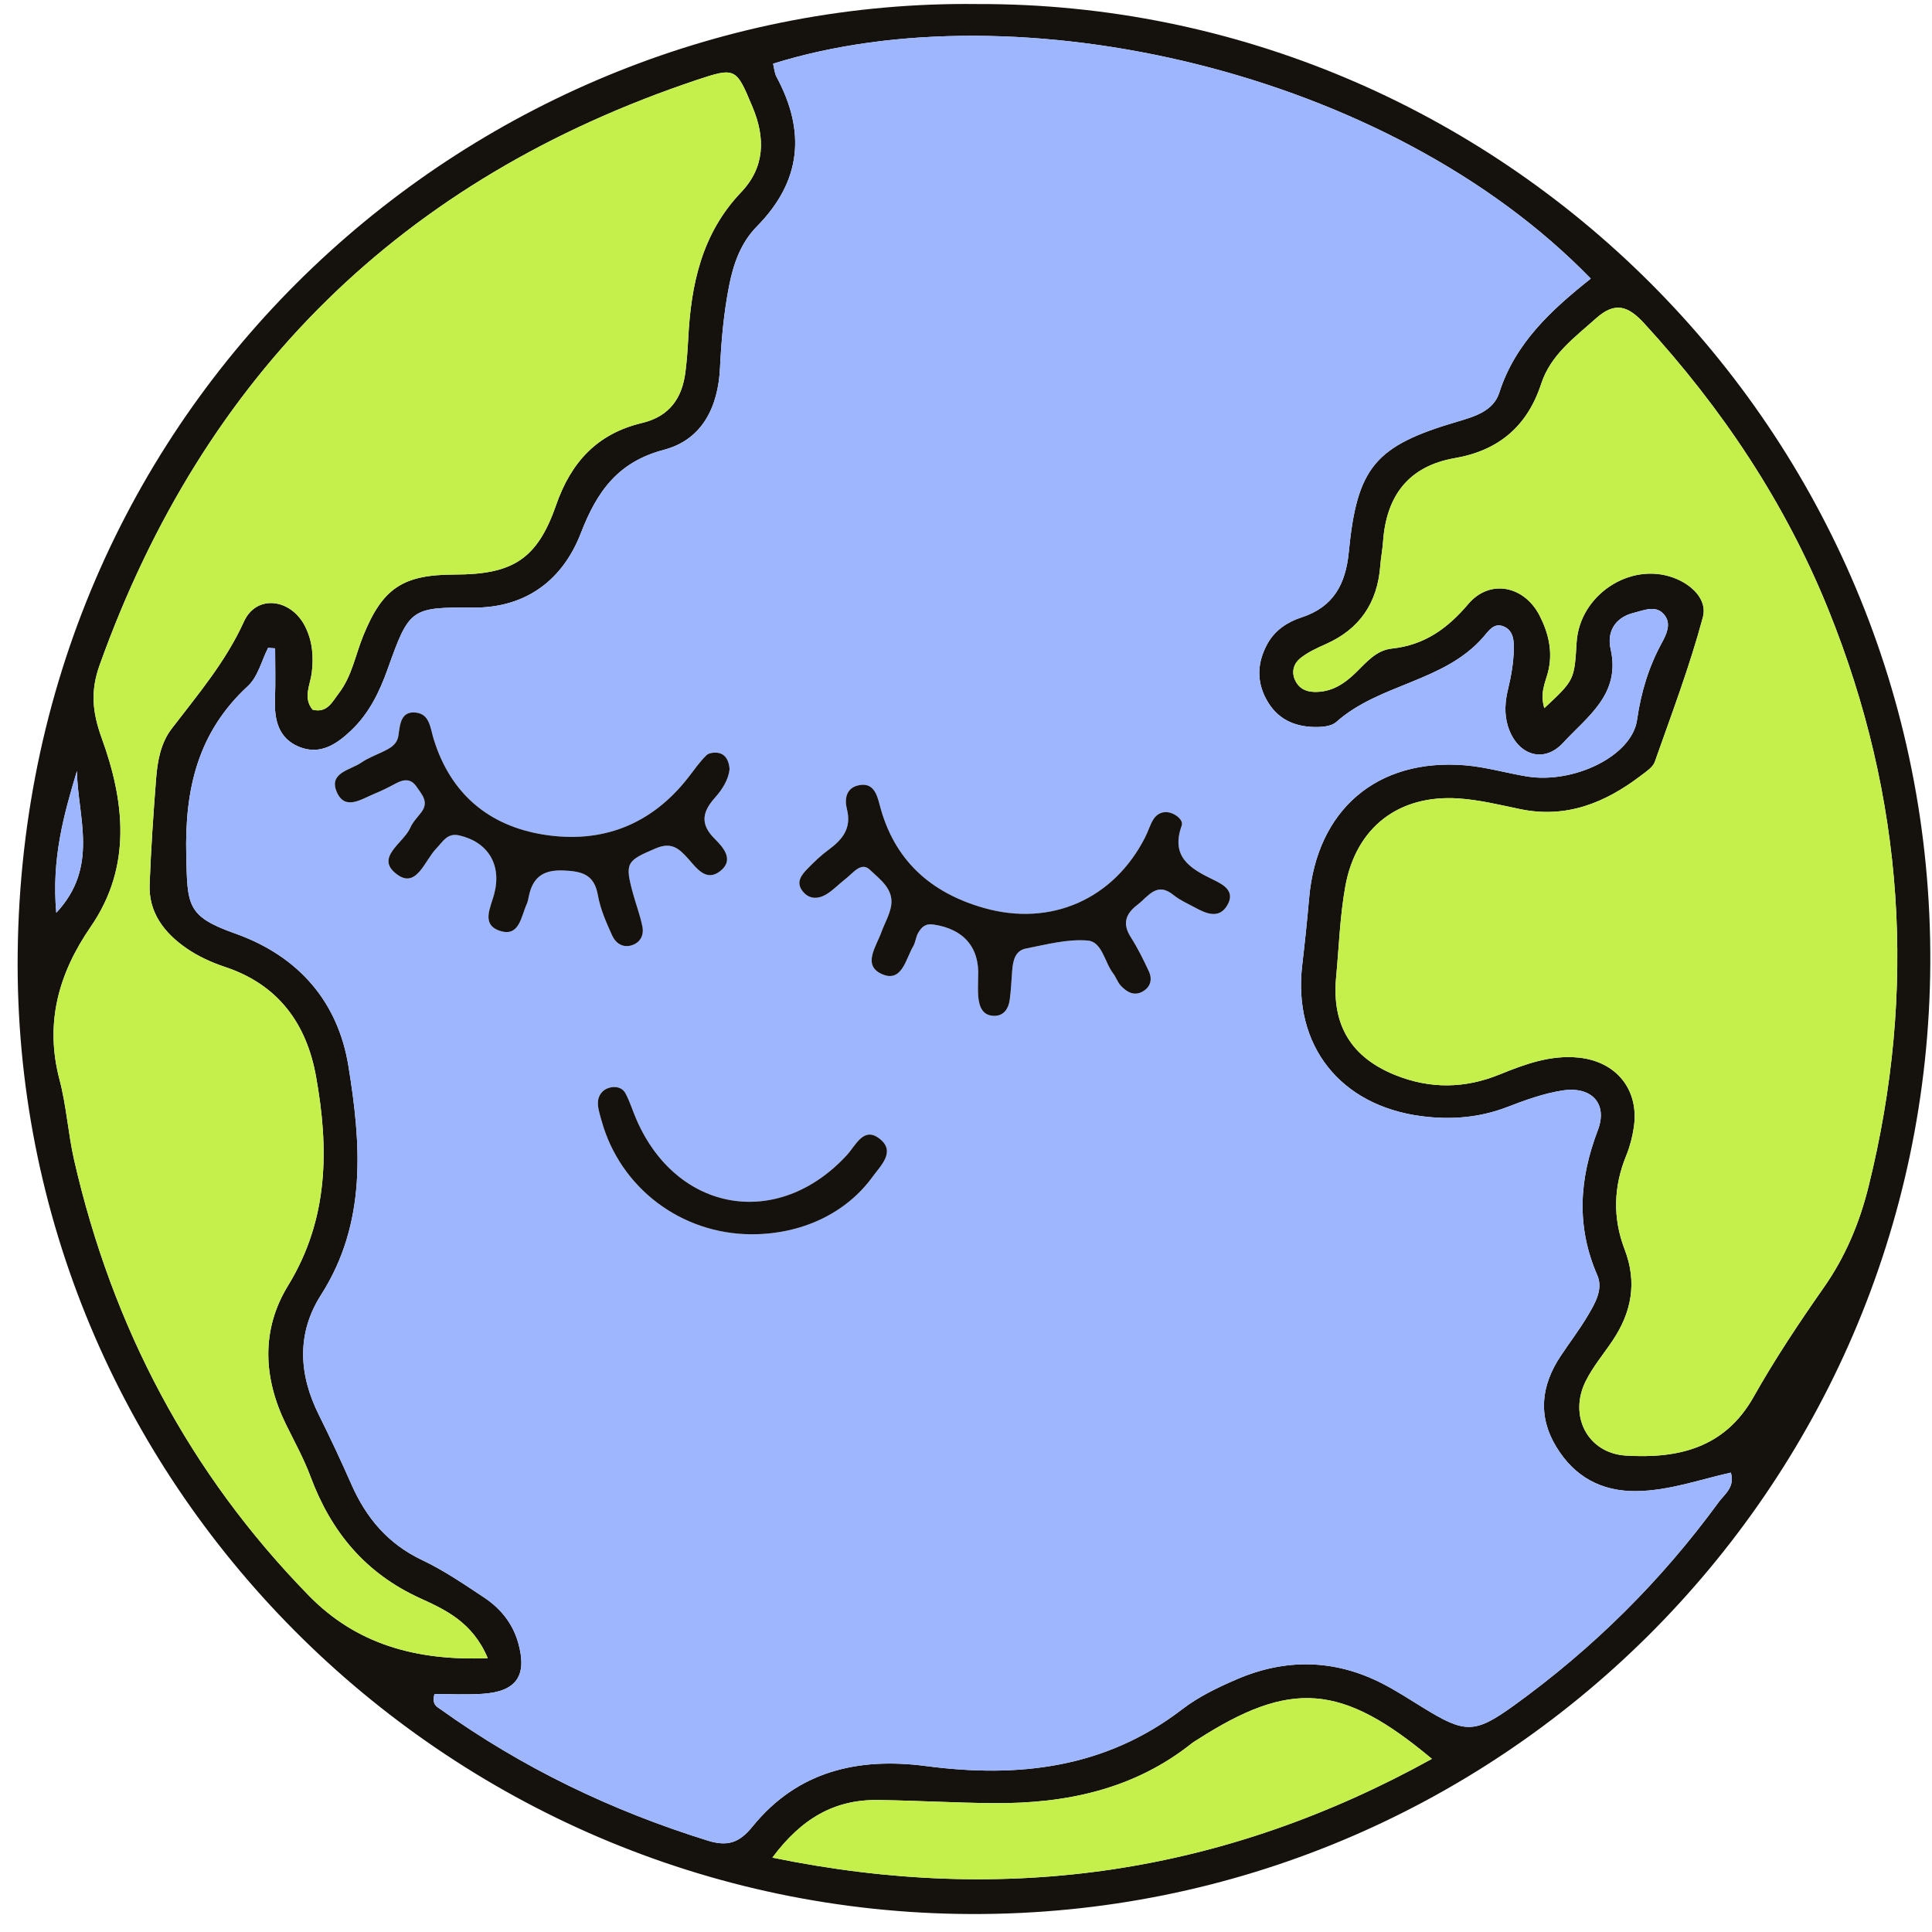 <?xml version="1.0" encoding="UTF-8"?>
<svg width="96px" height="96px" viewBox="0 0 96 96" version="1.1" xmlns="http://www.w3.org/2000/svg" xmlns:xlink="http://www.w3.org/1999/xlink">
    <title>illo/world</title>
    <g id="Illustrations-&amp;-photos" stroke="none" stroke-width="1" fill="none" fill-rule="evenodd">
        <g id="Desktop-HD" transform="translate(-504, -314)">
            <g id="Group-7" transform="translate(504.876, 314.198)">
                <path d="M2.947,38.111 C2.295,40.282 1.68,42.46 1.92,45.158 C4.069,42.866 2.978,40.398 2.947,38.111 M70.274,87.199 C65.785,83.442 63.254,83.258 58.573,86.275 C58.506,86.318 58.434,86.356 58.372,86.405 C55.478,88.72 52.09,89.427 48.491,89.4 C46.575,89.385 44.66,89.268 42.744,89.244 C40.6,89.215 38.954,90.152 37.503,92.106 C49.205,94.511 59.999,92.884 70.274,87.199 M14.656,35.066 C15.385,35.252 15.639,34.666 15.962,34.247 C16.608,33.405 16.783,32.352 17.172,31.394 C18.137,29.017 19.143,28.355 21.728,28.351 C24.574,28.346 25.813,27.612 26.753,24.907 C27.504,22.746 28.814,21.347 31.023,20.82 C32.387,20.494 33.02,19.593 33.183,18.281 C33.252,17.728 33.294,17.17 33.322,16.613 C33.46,13.926 33.997,11.404 35.95,9.354 C37.128,8.119 37.164,6.664 36.517,5.122 C35.705,3.183 35.688,3.125 33.733,3.779 C19.134,8.669 9.255,18.368 4.071,32.859 C3.624,34.109 3.698,35.156 4.176,36.472 C5.31,39.594 5.7,42.85 3.635,45.847 C2.032,48.175 1.34,50.635 2.082,53.451 C2.426,54.757 2.508,56.132 2.809,57.452 C4.706,65.736 8.525,73.009 14.48,79.097 C16.817,81.486 19.774,82.338 23.359,82.195 C22.61,80.41 21.257,79.791 20.006,79.221 C17.276,77.978 15.576,75.918 14.553,73.173 C14.221,72.279 13.752,71.434 13.331,70.574 C12.196,68.257 12.099,65.867 13.435,63.687 C15.465,60.373 15.473,56.864 14.823,53.268 C14.353,50.674 12.956,48.731 10.319,47.854 C9.643,47.63 8.968,47.323 8.386,46.92 C7.297,46.165 6.504,45.158 6.558,43.743 C6.627,41.993 6.743,40.244 6.88,38.499 C6.948,37.619 7.107,36.727 7.655,36.01 C8.957,34.308 10.333,32.696 11.245,30.688 C11.867,29.319 13.578,29.546 14.278,30.914 C14.651,31.643 14.718,32.438 14.613,33.252 C14.534,33.854 14.171,34.47 14.656,35.066 M75.86,34.99 C77.352,33.596 77.352,33.596 77.464,31.733 C77.602,29.389 80.1,27.706 82.283,28.509 C83.182,28.841 83.975,29.592 83.739,30.472 C83.086,32.906 82.189,35.275 81.35,37.656 C81.255,37.926 80.93,38.135 80.678,38.328 C78.897,39.689 76.96,40.486 74.656,40.006 C73.641,39.794 72.621,39.544 71.593,39.476 C68.626,39.281 66.504,40.91 65.973,43.84 C65.704,45.327 65.657,46.853 65.515,48.362 C65.291,50.75 66.274,52.356 68.488,53.235 C70.207,53.917 71.913,53.892 73.626,53.197 C74.887,52.684 76.163,52.21 77.57,52.354 C79.453,52.547 80.59,53.969 80.306,55.829 C80.235,56.299 80.114,56.775 79.933,57.215 C79.296,58.768 79.254,60.33 79.852,61.886 C80.483,63.527 80.196,65.018 79.242,66.432 C78.796,67.094 78.272,67.718 77.919,68.426 C77.057,70.149 78.01,72.011 79.91,72.129 C82.493,72.288 84.818,71.768 86.258,69.216 C87.315,67.34 88.514,65.538 89.751,63.773 C90.826,62.238 91.523,60.566 91.968,58.772 C94.394,49.004 93.746,39.437 89.98,30.106 C87.835,24.789 84.696,20.093 80.822,15.869 C80.029,15.005 79.38,14.775 78.436,15.616 C77.361,16.576 76.176,17.431 75.704,18.876 C75.016,20.978 73.596,22.187 71.418,22.565 C69.103,22.966 68.007,24.448 67.847,26.72 C67.819,27.119 67.739,27.512 67.71,27.911 C67.571,29.75 66.694,31.062 64.988,31.814 C64.553,32.007 64.107,32.213 63.74,32.506 C63.426,32.755 63.281,33.156 63.468,33.581 C63.646,33.987 63.977,34.168 64.413,34.182 C65.282,34.212 65.934,33.777 66.519,33.2 C67.033,32.695 67.516,32.11 68.283,32.029 C69.897,31.859 71.041,31.042 72.087,29.81 C73.152,28.556 74.864,28.904 75.627,30.392 C76.067,31.253 76.297,32.193 76.049,33.179 C75.914,33.714 75.631,34.225 75.86,34.99 M12.795,32.017 L12.446,31.994 C12.12,32.634 11.939,33.43 11.444,33.888 C8.954,36.187 8.301,39.002 8.379,42.299 C8.436,44.781 8.39,45.331 10.798,46.184 C13.977,47.31 15.92,49.595 16.435,52.766 C17.063,56.624 17.371,60.551 15.073,64.149 C13.861,66.048 13.96,68.085 14.961,70.093 C15.529,71.236 16.072,72.393 16.586,73.561 C17.32,75.229 18.405,76.518 20.097,77.321 C21.174,77.83 22.173,78.515 23.17,79.175 C23.986,79.716 24.593,80.453 24.87,81.423 C25.336,83.063 24.794,83.862 23.08,83.968 C22.262,84.019 21.44,83.977 20.713,83.977 C20.567,84.51 20.843,84.612 21.015,84.736 C25.076,87.644 29.514,89.775 34.285,91.259 C35.295,91.574 35.871,91.358 36.516,90.561 C38.755,87.8 41.771,87.113 45.147,87.557 C49.734,88.161 54.056,87.666 57.871,84.731 C58.683,84.106 59.646,83.645 60.595,83.238 C63.003,82.206 65.419,82.244 67.772,83.436 C68.482,83.797 69.153,84.235 69.833,84.654 C71.93,85.948 72.402,85.952 74.356,84.543 C78.277,81.714 81.674,78.351 84.522,74.446 C84.813,74.047 85.343,73.704 85.129,72.974 C83.559,73.328 82.054,73.871 80.453,73.894 C78.695,73.92 77.356,73.179 76.456,71.697 C75.527,70.167 75.699,68.649 76.666,67.191 C77.107,66.525 77.595,65.889 78.003,65.204 C78.37,64.586 78.8,63.876 78.494,63.171 C77.442,60.746 77.587,58.407 78.519,55.963 C79.031,54.62 78.185,53.763 76.755,53.989 C75.817,54.135 74.898,54.47 74.008,54.813 C72.623,55.346 71.204,55.452 69.76,55.264 C65.71,54.739 63.364,51.751 63.83,47.763 C63.96,46.653 64.077,45.541 64.174,44.427 C64.556,40.042 67.547,37.467 71.928,37.83 C72.957,37.915 73.966,38.214 74.988,38.382 C77.305,38.765 80.207,37.378 80.467,35.581 C80.665,34.201 81.044,32.947 81.7,31.743 C81.929,31.323 82.166,30.82 81.856,30.395 C81.446,29.832 80.847,30.119 80.312,30.251 C79.352,30.488 78.963,31.214 79.156,32.061 C79.666,34.3 77.986,35.415 76.799,36.707 C75.811,37.781 74.493,37.305 74.052,35.887 C73.856,35.258 73.912,34.638 74.068,34 C74.218,33.384 74.323,32.747 74.343,32.115 C74.359,31.659 74.338,31.092 73.785,30.909 C73.335,30.759 73.087,31.16 72.827,31.459 C70.878,33.698 67.666,33.766 65.518,35.681 C65.306,35.87 64.916,35.921 64.606,35.926 C63.593,35.945 62.711,35.627 62.147,34.722 C61.545,33.756 61.565,32.754 62.11,31.776 C62.477,31.119 63.096,30.707 63.786,30.483 C65.38,29.966 65.989,28.832 66.143,27.243 C66.555,23.015 67.446,21.954 71.553,20.749 C72.44,20.488 73.336,20.211 73.624,19.31 C74.418,16.834 76.229,15.189 78.169,13.647 C68.072,3.245 49.59,-0.807 37.539,2.967 C37.593,3.184 37.605,3.427 37.709,3.621 C39.17,6.337 38.947,8.805 36.731,11.055 C35.931,11.868 35.56,12.92 35.342,14.053 C35.084,15.393 34.965,16.73 34.9,18.091 C34.81,19.974 34.05,21.641 32.118,22.151 C29.832,22.755 28.796,24.201 27.983,26.3 C27.102,28.578 25.302,30.015 22.627,29.994 C19.54,29.97 19.458,30.04 18.387,33.044 C17.978,34.19 17.464,35.25 16.57,36.099 C15.841,36.793 15.024,37.331 13.995,36.915 C12.955,36.494 12.747,35.564 12.788,34.531 C12.821,33.694 12.795,32.855 12.795,32.017 M47.678,0.003 C73.576,-0.077 95.182,21.138 95.039,47.684 C94.895,73.811 73.564,94.988 47.391,94.909 C21.17,94.829 -0.291,73.341 0.003,47.156 C0.313,19.481 22.901,-0.291 47.678,0.003" id="Fill-99" fill="#15110C"></path>
                <path d="M36.458,61.132 C38.935,61.14 41.155,60.106 42.485,58.271 C42.885,57.721 43.625,57.039 42.865,56.412 C42.049,55.738 41.666,56.693 41.208,57.193 C37.803,60.905 32.773,60.066 30.756,55.448 C30.565,55.014 30.429,54.553 30.208,54.137 C30.044,53.829 29.707,53.759 29.38,53.857 C29.042,53.958 28.848,54.248 28.835,54.569 C28.824,54.874 28.932,55.189 29.016,55.491 C29.941,58.829 32.968,61.12 36.458,61.132 L36.458,61.132 Z M35.378,38.02 C35.344,37.627 35.206,37.322 34.875,37.228 C34.68,37.172 34.362,37.2 34.231,37.326 C33.892,37.653 33.622,38.053 33.33,38.428 C31.491,40.789 29.032,41.736 26.137,41.275 C23.397,40.837 21.504,39.233 20.671,36.521 C20.507,35.986 20.478,35.303 19.816,35.214 C19.041,35.11 19.001,35.792 18.922,36.349 C18.855,36.81 18.496,36.986 18.134,37.161 C17.774,37.335 17.393,37.478 17.067,37.701 C16.524,38.072 15.448,38.2 15.855,39.152 C16.259,40.096 17.065,39.516 17.702,39.256 C18.071,39.106 18.431,38.927 18.78,38.737 C19.174,38.524 19.537,38.474 19.817,38.887 C20.076,39.269 20.451,39.642 20.063,40.156 C19.872,40.411 19.634,40.649 19.511,40.934 C19.177,41.705 17.685,42.438 18.892,43.279 C19.836,43.939 20.237,42.54 20.807,41.96 C21.13,41.629 21.343,41.175 21.949,41.316 C23.37,41.646 24.063,42.765 23.681,44.224 C23.503,44.901 23.017,45.74 23.96,46.055 C24.926,46.377 25.013,45.357 25.292,44.738 C25.356,44.595 25.379,44.432 25.415,44.277 C25.625,43.354 26.164,43.014 27.138,43.058 C28.046,43.098 28.65,43.252 28.832,44.282 C28.954,44.978 29.253,45.653 29.549,46.302 C29.715,46.667 30.076,46.919 30.523,46.771 C30.966,46.625 31.13,46.245 31.041,45.82 C30.928,45.278 30.729,44.752 30.582,44.215 C30.156,42.662 30.257,42.575 31.707,41.958 C32.495,41.623 32.868,41.967 33.323,42.476 C33.731,42.933 34.205,43.631 34.9,43.096 C35.628,42.537 35.067,41.909 34.633,41.479 C33.9,40.751 34.022,40.14 34.647,39.441 C35.016,39.029 35.319,38.549 35.378,38.02 L35.378,38.02 Z M47.728,48.355 C47.728,48.673 47.705,48.993 47.732,49.31 C47.775,49.819 47.942,50.288 48.553,50.279 C49.007,50.273 49.237,49.915 49.296,49.492 C49.361,49.019 49.38,48.538 49.418,48.061 C49.457,47.565 49.546,47.042 50.109,46.933 C51.125,46.736 52.172,46.451 53.178,46.538 C53.894,46.6 54.01,47.621 54.441,48.179 C54.587,48.367 54.659,48.617 54.82,48.786 C55.104,49.085 55.46,49.309 55.882,49.082 C56.29,48.863 56.399,48.475 56.211,48.068 C55.943,47.489 55.657,46.914 55.316,46.378 C54.885,45.7 55.047,45.218 55.65,44.756 C56.192,44.34 56.6,43.596 57.442,44.28 C57.749,44.529 58.125,44.694 58.476,44.884 C59.062,45.203 59.723,45.502 60.135,44.737 C60.505,44.049 59.864,43.735 59.376,43.497 C58.245,42.949 57.291,42.363 57.842,40.829 C57.938,40.562 57.57,40.262 57.245,40.18 C56.911,40.096 56.605,40.234 56.429,40.528 C56.267,40.796 56.177,41.108 56.034,41.391 C54.474,44.481 51.346,45.868 48.007,44.917 C45.35,44.159 43.538,42.528 42.833,39.786 C42.692,39.238 42.496,38.64 41.738,38.836 C41.151,38.987 41.088,39.536 41.208,40.006 C41.446,40.945 41.002,41.508 40.312,42.016 C39.928,42.298 39.574,42.631 39.243,42.976 C38.969,43.261 38.678,43.609 38.963,44.026 C39.291,44.505 39.77,44.504 40.221,44.22 C40.555,44.009 40.832,43.711 41.147,43.468 C41.509,43.191 41.916,42.604 42.35,43.023 C42.829,43.486 43.528,43.961 43.407,44.786 C43.34,45.247 43.08,45.68 42.918,46.129 C42.659,46.843 41.959,47.777 42.958,48.21 C43.941,48.637 44.128,47.461 44.502,46.822 C44.62,46.619 44.631,46.353 44.752,46.153 C44.912,45.886 45.09,45.682 45.505,45.741 C46.994,45.958 47.809,46.866 47.728,48.355 L47.728,48.355 Z M12.795,32.018 C12.795,32.856 12.821,33.695 12.788,34.531 C12.747,35.565 12.955,36.494 13.995,36.915 C15.024,37.331 15.841,36.793 16.57,36.1 C17.464,35.25 17.979,34.191 18.388,33.044 C19.458,30.04 19.54,29.971 22.627,29.994 C25.303,30.016 27.103,28.578 27.983,26.301 C28.796,24.201 29.832,22.755 32.118,22.152 C34.05,21.642 34.811,19.975 34.9,18.092 C34.965,16.731 35.084,15.394 35.342,14.054 C35.561,12.92 35.932,11.868 36.731,11.056 C38.947,8.806 39.17,6.338 37.709,3.622 C37.605,3.428 37.593,3.185 37.539,2.967 C49.59,-0.806 68.072,3.246 78.169,13.647 C76.229,15.19 74.418,16.834 73.624,19.311 C73.336,20.212 72.44,20.489 71.554,20.749 C67.446,21.954 66.556,23.016 66.144,27.243 C65.989,28.832 65.38,29.967 63.786,30.484 C63.097,30.707 62.478,31.119 62.11,31.777 C61.565,32.754 61.545,33.756 62.147,34.723 C62.711,35.627 63.593,35.945 64.606,35.927 C64.916,35.921 65.307,35.87 65.519,35.682 C67.666,33.767 70.878,33.698 72.827,31.459 C73.087,31.16 73.335,30.76 73.785,30.909 C74.338,31.093 74.359,31.659 74.344,32.115 C74.323,32.747 74.219,33.385 74.068,34 C73.912,34.639 73.856,35.259 74.053,35.888 C74.493,37.306 75.812,37.781 76.799,36.707 C77.986,35.415 79.666,34.301 79.156,32.062 C78.963,31.214 79.353,30.488 80.312,30.251 C80.848,30.119 81.446,29.832 81.856,30.396 C82.166,30.82 81.93,31.323 81.7,31.743 C81.044,32.947 80.665,34.201 80.467,35.581 C80.207,37.378 77.306,38.766 74.988,38.383 C73.966,38.214 72.957,37.915 71.929,37.83 C67.547,37.468 64.557,40.042 64.174,44.428 C64.077,45.541 63.96,46.653 63.83,47.764 C63.364,51.751 65.71,54.739 69.761,55.265 C71.204,55.452 72.623,55.347 74.008,54.814 C74.898,54.471 75.817,54.136 76.755,53.989 C78.186,53.764 79.031,54.62 78.52,55.963 C77.587,58.407 77.442,60.746 78.494,63.171 C78.8,63.876 78.37,64.586 78.003,65.204 C77.596,65.89 77.107,66.526 76.666,67.192 C75.699,68.65 75.527,70.167 76.456,71.697 C77.356,73.18 78.695,73.92 80.453,73.895 C82.055,73.871 83.56,73.328 85.129,72.975 C85.343,73.704 84.813,74.047 84.522,74.446 C81.674,78.352 78.277,81.714 74.356,84.543 C72.402,85.952 71.931,85.948 69.833,84.654 C69.153,84.236 68.482,83.797 67.772,83.437 C65.419,82.244 63.003,82.206 60.596,83.238 C59.646,83.646 58.684,84.107 57.871,84.732 C54.057,87.666 49.734,88.161 45.147,87.558 C41.771,87.113 38.755,87.801 36.517,90.562 C35.871,91.359 35.295,91.574 34.285,91.26 C29.515,89.776 25.076,87.645 21.016,84.736 C20.844,84.612 20.567,84.511 20.713,83.978 C21.44,83.978 22.263,84.02 23.08,83.969 C24.794,83.862 25.336,83.064 24.87,81.424 C24.594,80.453 23.986,79.717 23.17,79.176 C22.173,78.516 21.174,77.83 20.098,77.321 C18.405,76.519 17.32,75.23 16.586,73.562 C16.072,72.394 15.529,71.236 14.961,70.094 C13.96,68.085 13.861,66.048 15.073,64.15 C17.371,60.552 17.063,56.624 16.436,52.767 C15.92,49.596 13.978,47.311 10.798,46.185 C8.391,45.331 8.437,44.781 8.379,42.3 C8.302,39.002 8.954,36.188 11.444,33.889 C11.939,33.431 12.12,32.635 12.446,31.994 L12.795,32.018 Z" id="Fill-101" fill="#9DB6FD"></path>
                <path d="M75.86,34.99 C75.631,34.225 75.914,33.714 76.048,33.179 C76.297,32.193 76.067,31.253 75.627,30.392 C74.864,28.904 73.152,28.556 72.087,29.81 C71.041,31.042 69.897,31.859 68.283,32.029 C67.516,32.11 67.033,32.695 66.519,33.2 C65.934,33.777 65.282,34.212 64.413,34.182 C63.977,34.168 63.646,33.987 63.467,33.581 C63.281,33.156 63.426,32.755 63.74,32.506 C64.107,32.213 64.553,32.007 64.988,31.814 C66.694,31.062 67.571,29.75 67.71,27.911 C67.739,27.512 67.819,27.119 67.847,26.72 C68.006,24.448 69.103,22.967 71.418,22.565 C73.596,22.187 75.016,20.978 75.704,18.876 C76.176,17.431 77.361,16.576 78.436,15.616 C79.38,14.775 80.029,15.005 80.822,15.869 C84.696,20.093 87.835,24.789 89.98,30.106 C93.746,39.437 94.394,49.004 91.968,58.772 C91.523,60.566 90.826,62.238 89.751,63.773 C88.514,65.538 87.315,67.341 86.257,69.217 C84.818,71.768 82.493,72.288 79.91,72.129 C78.009,72.011 77.057,70.149 77.919,68.427 C78.272,67.719 78.796,67.094 79.242,66.432 C80.196,65.018 80.483,63.527 79.852,61.886 C79.254,60.33 79.296,58.768 79.933,57.215 C80.114,56.775 80.235,56.3 80.306,55.829 C80.589,53.969 79.453,52.547 77.57,52.354 C76.163,52.21 74.887,52.684 73.626,53.197 C71.913,53.892 70.207,53.917 68.488,53.235 C66.274,52.356 65.291,50.75 65.515,48.362 C65.657,46.853 65.704,45.327 65.973,43.84 C66.504,40.91 68.626,39.281 71.592,39.476 C72.621,39.544 73.641,39.794 74.656,40.006 C76.96,40.486 78.897,39.689 80.678,38.328 C80.93,38.136 81.255,37.927 81.35,37.656 C82.189,35.275 83.086,32.906 83.739,30.472 C83.975,29.593 83.182,28.842 82.283,28.51 C80.1,27.706 77.602,29.389 77.464,31.733 C77.352,33.596 77.352,33.596 75.86,34.99" id="Fill-103" fill="#C5F04C"></path>
                <path d="M14.656,35.066 C14.171,34.47 14.534,33.854 14.613,33.252 C14.718,32.438 14.651,31.643 14.278,30.914 C13.578,29.545 11.867,29.319 11.245,30.688 C10.333,32.696 8.957,34.308 7.655,36.01 C7.107,36.727 6.948,37.619 6.88,38.499 C6.743,40.244 6.627,41.993 6.558,43.743 C6.504,45.158 7.297,46.165 8.386,46.92 C8.969,47.323 9.643,47.629 10.319,47.854 C12.956,48.731 14.353,50.674 14.823,53.268 C15.473,56.864 15.465,60.373 13.435,63.687 C12.099,65.867 12.196,68.257 13.331,70.574 C13.752,71.434 14.221,72.279 14.553,73.172 C15.576,75.918 17.276,77.978 20.006,79.221 C21.257,79.791 22.61,80.41 23.359,82.195 C19.774,82.337 16.817,81.486 14.48,79.097 C8.525,73.009 4.706,65.736 2.809,57.452 C2.508,56.131 2.427,54.757 2.082,53.451 C1.34,50.635 2.032,48.175 3.635,45.847 C5.7,42.85 5.31,39.594 4.176,36.472 C3.698,35.156 3.624,34.109 4.071,32.859 C9.255,18.368 19.134,8.669 33.733,3.779 C35.688,3.125 35.705,3.183 36.517,5.122 C37.164,6.664 37.128,8.119 35.95,9.354 C33.997,11.404 33.46,13.926 33.322,16.613 C33.294,17.17 33.252,17.728 33.183,18.281 C33.02,19.593 32.387,20.494 31.023,20.82 C28.814,21.347 27.504,22.746 26.753,24.907 C25.813,27.612 24.574,28.346 21.728,28.351 C19.143,28.355 18.137,29.017 17.172,31.394 C16.783,32.352 16.608,33.405 15.962,34.247 C15.639,34.666 15.385,35.252 14.656,35.066" id="Fill-105" fill="#C5F04C"></path>
                <path d="M70.274,87.199 C59.999,92.885 49.205,94.511 37.503,92.106 C38.954,90.152 40.6,89.216 42.744,89.244 C44.66,89.268 46.575,89.386 48.491,89.4 C52.089,89.428 55.478,88.72 58.372,86.405 C58.434,86.356 58.505,86.318 58.573,86.275 C63.253,83.259 65.785,83.442 70.274,87.199" id="Fill-107" fill="#C5F04C"></path>
                <path d="M2.947,38.111 C2.978,40.398 4.069,42.866 1.92,45.158 C1.68,42.46 2.295,40.282 2.947,38.111" id="Fill-109" fill="#9DB6FD"></path>
                <path d="M47.727,48.354 C47.808,46.866 46.994,45.958 45.504,45.741 C45.089,45.681 44.912,45.885 44.751,46.152 C44.63,46.352 44.62,46.619 44.501,46.822 C44.127,47.46 43.941,48.636 42.957,48.209 C41.958,47.776 42.659,46.842 42.917,46.128 C43.08,45.679 43.339,45.247 43.407,44.786 C43.528,43.96 42.829,43.486 42.349,43.022 C41.915,42.603 41.508,43.19 41.147,43.467 C40.831,43.71 40.554,44.008 40.22,44.219 C39.769,44.503 39.29,44.504 38.962,44.025 C38.677,43.608 38.968,43.26 39.243,42.975 C39.574,42.63 39.927,42.297 40.311,42.015 C41.001,41.507 41.446,40.945 41.207,40.005 C41.087,39.536 41.151,38.987 41.738,38.835 C42.496,38.639 42.692,39.238 42.832,39.786 C43.538,42.528 45.349,44.159 48.006,44.916 C51.345,45.868 54.473,44.48 56.034,41.39 C56.176,41.107 56.266,40.795 56.428,40.527 C56.605,40.233 56.911,40.095 57.245,40.179 C57.57,40.261 57.938,40.561 57.841,40.829 C57.29,42.363 58.245,42.949 59.375,43.497 C59.864,43.734 60.504,44.048 60.134,44.737 C59.722,45.501 59.062,45.203 58.475,44.883 C58.124,44.693 57.748,44.529 57.442,44.28 C56.599,43.595 56.192,44.339 55.65,44.755 C55.046,45.217 54.884,45.7 55.316,46.377 C55.657,46.914 55.943,47.489 56.21,48.067 C56.399,48.474 56.29,48.863 55.881,49.082 C55.459,49.308 55.104,49.084 54.82,48.786 C54.659,48.617 54.586,48.367 54.441,48.178 C54.009,47.621 53.893,46.599 53.177,46.538 C52.171,46.451 51.124,46.735 50.109,46.932 C49.545,47.042 49.456,47.564 49.417,48.06 C49.379,48.538 49.361,49.018 49.295,49.492 C49.237,49.915 49.006,50.272 48.552,50.279 C47.942,50.288 47.775,49.818 47.732,49.309 C47.705,48.993 47.727,48.672 47.727,48.354" id="Fill-111" fill="#15110C"></path>
                <path d="M35.378,38.019 C35.319,38.548 35.016,39.029 34.648,39.44 C34.023,40.139 33.9,40.75 34.633,41.478 C35.067,41.909 35.628,42.537 34.9,43.095 C34.205,43.63 33.732,42.932 33.323,42.475 C32.868,41.966 32.495,41.623 31.707,41.957 C30.257,42.575 30.156,42.662 30.582,44.214 C30.73,44.751 30.928,45.277 31.041,45.82 C31.13,46.245 30.966,46.624 30.524,46.77 C30.076,46.918 29.715,46.666 29.549,46.301 C29.253,45.652 28.954,44.977 28.832,44.282 C28.65,43.251 28.046,43.097 27.138,43.057 C26.164,43.013 25.625,43.353 25.415,44.276 C25.379,44.431 25.357,44.594 25.292,44.738 C25.013,45.356 24.926,46.376 23.96,46.054 C23.017,45.74 23.503,44.9 23.681,44.223 C24.064,42.764 23.37,41.645 21.949,41.315 C21.343,41.174 21.13,41.628 20.807,41.959 C20.237,42.54 19.836,43.938 18.892,43.279 C17.685,42.437 19.177,41.705 19.511,40.933 C19.634,40.648 19.872,40.411 20.064,40.156 C20.451,39.641 20.076,39.268 19.817,38.886 C19.537,38.473 19.174,38.523 18.78,38.737 C18.431,38.926 18.071,39.105 17.702,39.255 C17.066,39.515 16.259,40.095 15.856,39.151 C15.448,38.2 16.524,38.072 17.067,37.701 C17.393,37.477 17.774,37.334 18.134,37.161 C18.496,36.986 18.856,36.809 18.922,36.348 C19.001,35.791 19.041,35.109 19.816,35.213 C20.478,35.302 20.507,35.986 20.671,36.52 C21.504,39.232 23.398,40.836 26.137,41.274 C29.032,41.736 31.491,40.789 33.33,38.427 C33.622,38.052 33.892,37.653 34.232,37.326 C34.362,37.2 34.68,37.171 34.875,37.227 C35.206,37.322 35.344,37.626 35.378,38.019" id="Fill-113" fill="#15110C"></path>
                <path d="M36.458,61.132 C32.968,61.12 29.941,58.829 29.016,55.491 C28.932,55.189 28.824,54.874 28.835,54.569 C28.848,54.248 29.042,53.958 29.38,53.857 C29.707,53.759 30.044,53.829 30.208,54.137 C30.429,54.553 30.565,55.014 30.756,55.448 C32.773,60.066 37.803,60.905 41.208,57.193 C41.666,56.693 42.049,55.738 42.865,56.412 C43.625,57.039 42.885,57.721 42.485,58.271 C41.155,60.106 38.935,61.14 36.458,61.132" id="Fill-115" fill="#15110C"></path>
            </g>
        </g>
    </g>
</svg>